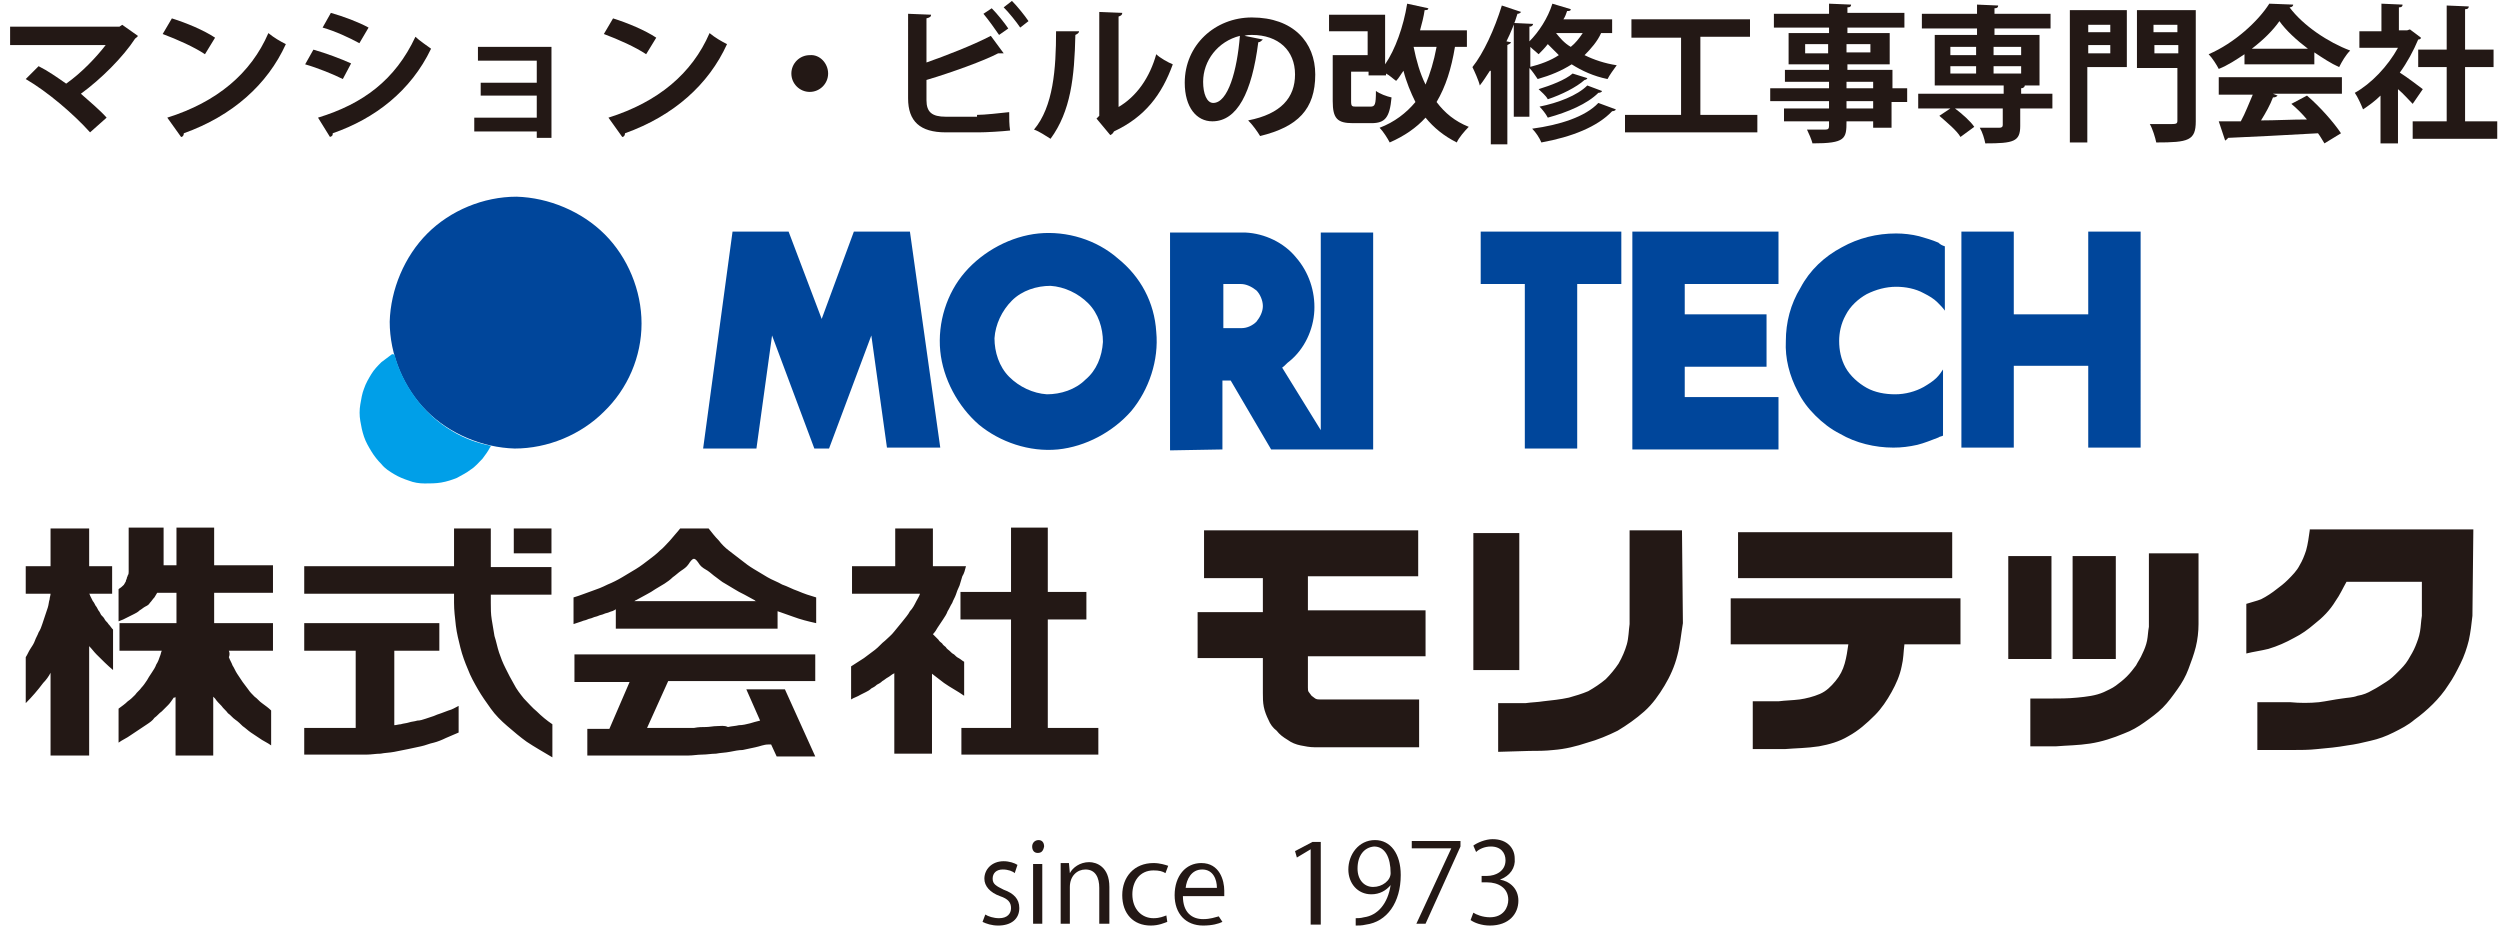 <?xml version="1.0" encoding="utf-8"?>
<!-- Generator: Adobe Illustrator 23.0.0, SVG Export Plug-In . SVG Version: 6.00 Build 0)  -->
<svg version="1.1" id="レイヤー_1" xmlns="http://www.w3.org/2000/svg" xmlns:xlink="http://www.w3.org/1999/xlink" x="0px"
	 y="0px" viewBox="0 0 272 100.7" style="enable-background:new 0 0 272 100.7;" xml:space="preserve">
<style type="text/css">
	.st0{fill-rule:evenodd;clip-rule:evenodd;fill:#00469B;}
	.st1{fill-rule:evenodd;clip-rule:evenodd;fill:#009FE8;}
	.st2{fill-rule:evenodd;clip-rule:evenodd;fill:#231815;}
	.st3{fill:#231815;}
</style>
<g>
	<path class="st0" d="M69.8,35.2c0-3.6-1.5-7.2-4-9.7c-2.5-2.5-6.1-4-9.6-4.1c-3.6,0-7.2,1.5-9.7,4c-2.5,2.5-4,6.1-4.1,9.6
		c0,3.6,1.5,7.2,4,9.7c2.5,2.5,6.1,4,9.6,4.1c3.6,0,7.2-1.5,9.7-4C68.3,42.3,69.8,38.8,69.8,35.2"/>
	<path class="st1" d="M42.9,38.5c0.9,3.4,3.2,6.6,6.3,8.4c1.3,0.8,2.7,1.3,4.2,1.6c0,0.1-0.1,0.2-0.1,0.2c-0.2,0.4-0.5,0.8-0.8,1.2
		c-0.4,0.4-0.8,0.9-1.3,1.2c-0.5,0.4-1,0.6-1.5,0.9c-0.5,0.2-1.1,0.4-1.7,0.5c-0.6,0.1-1.2,0.1-1.8,0.1c-0.6,0-1.2-0.1-1.7-0.3
		c-0.6-0.2-1.1-0.4-1.6-0.7c-0.5-0.3-1-0.6-1.4-1.1c-0.4-0.4-0.8-0.9-1.1-1.4c-0.3-0.5-0.6-1-0.8-1.6c-0.2-0.6-0.3-1.1-0.4-1.7
		c-0.1-0.6-0.1-1.2,0-1.8c0.1-0.6,0.2-1.2,0.4-1.7c0.2-0.6,0.5-1.1,0.8-1.6c0.3-0.5,0.7-0.9,1.1-1.3c0.4-0.3,0.8-0.6,1.2-0.9
		C42.7,38.6,42.8,38.6,42.9,38.5"/>
	<path class="st0" d="M79.7,25.2l-3.2,23.6h5.8l1.7-12.3l4.6,12.3h1.6l4.6-12.3l1.7,12.2h5.8L99,25.2h-6.1l-3.5,9.5l-3.6-9.5H79.7
		 M125.8,36.1c0.3,3.1-0.8,6.3-2.7,8.6c-2,2.3-5,3.9-8,4.2c-3.1,0.3-6.3-0.8-8.6-2.7c-2.3-2-3.9-5-4.2-8c-0.3-3.1,0.7-6.3,2.7-8.6
		c2-2.3,5-3.9,8-4.2c3.1-0.3,6.3,0.7,8.6,2.7C124.1,30.1,125.6,32.9,125.8,36.1 M120,37.2c0-1.5-0.5-3.1-1.6-4.2
		c-1.1-1.1-2.6-1.8-4.1-1.9c-1.5,0-3.1,0.5-4.2,1.6c-1.1,1.1-1.8,2.6-1.9,4.1c0,1.5,0.5,3.1,1.6,4.2c1.1,1.1,2.6,1.8,4.1,1.9
		c1.5,0,3.1-0.5,4.2-1.6C119.3,40.3,119.9,38.8,120,37.2 M127.3,25.3h8.2c2.1,0.1,4.2,1.1,5.5,2.7c1.4,1.6,2.1,3.7,2,5.8
		c-0.1,2.1-1.1,4.2-2.7,5.5c-0.3,0.2-0.5,0.5-0.8,0.7l4.2,6.8l0-21.5h5.7v23.6l-11.1,0l-4.4-7.5H133l0,7.5l-5.7,0.1L127.3,25.3
		 M133,30.9h2c0.6,0,1.2,0.3,1.7,0.7c0.4,0.4,0.7,1.1,0.7,1.7c0,0.6-0.3,1.2-0.7,1.7c-0.4,0.4-1,0.7-1.6,0.7h-2V30.9"/>
	<path class="st0" d="M161.1,25.2v5.7h4.8l0,17.9h5.7V30.9l4.8,0v-5.7H161.1 M177.6,25.2h15.9v5.7l-10.2,0l0,3.3l8.9,0v5.7l-8.9,0
		l0,3.3l10.2,0v5.7h-15.9V25.2L177.6,25.2 M213.4,25.1v23.6h5.7v-8.9h8.1l0,8.9h5.7V25.2l-5.7,0v9h-8.1l0-9H213.4 M211.6,26.8v7
		c-0.2-0.3-0.5-0.6-0.8-0.9c-0.4-0.4-0.9-0.7-1.5-1c-0.9-0.5-2-0.7-3-0.7c-1.1,0-2.2,0.3-3.2,0.8c-0.9,0.5-1.8,1.3-2.3,2.3
		c-0.5,0.9-0.7,1.9-0.7,2.8c0,1,0.2,2,0.7,2.9c0.5,0.9,1.4,1.7,2.3,2.2c0.9,0.5,2,0.7,3.1,0.7c1.1,0,2.2-0.3,3.1-0.8
		c0.5-0.3,1-0.6,1.4-1c0.3-0.3,0.5-0.6,0.7-0.9l0,7.2c-0.2,0.1-0.4,0.1-0.5,0.2c-0.8,0.3-1.5,0.6-2.3,0.8c-0.9,0.2-1.7,0.3-2.6,0.3
		c-2,0-4.1-0.5-5.8-1.5c-1-0.5-1.9-1.2-2.7-2c-0.8-0.8-1.4-1.6-1.9-2.6c-0.9-1.7-1.4-3.6-1.3-5.5c0-2,0.5-4,1.6-5.8
		c1-1.9,2.6-3.4,4.5-4.4c1.8-1,3.8-1.5,5.9-1.5c0.8,0,1.7,0.1,2.5,0.3c0.7,0.2,1.4,0.4,2.1,0.7C211.1,26.6,211.3,26.7,211.6,26.8"/>
</g>
<g>
	<path class="st2" d="M189.1,57.9v5h23.3v-5H189.1 M188.3,65.1v5h12.8c-0.1,0.7-0.2,1.4-0.4,2.1c-0.2,0.7-0.5,1.3-1,1.9
		c-0.5,0.6-1,1.1-1.7,1.4c-0.7,0.3-1.5,0.5-2.2,0.6c-0.8,0.1-1.5,0.1-2.3,0.2h-2.8v5.2l3.5,0c1.2-0.1,2.4-0.1,3.7-0.3
		c1.1-0.2,2.2-0.5,3.2-1.1c1.1-0.6,2-1.4,2.9-2.3c0.7-0.7,1.3-1.6,1.8-2.5c0.5-0.9,0.9-1.8,1.1-2.8c0.2-0.8,0.2-1.6,0.3-2.4h6.1v-5
		H188.3 M218.5,60.5v11.2h4.7V60.5H218.5 M225.5,60.5v11.2h4.7V60.5H225.5 M233.8,60.2v8c-0.1,0.5-0.1,1-0.2,1.5
		c-0.1,0.5-0.3,1-0.5,1.4c-0.2,0.5-0.5,0.9-0.7,1.3c-0.3,0.4-0.6,0.8-1,1.2c-0.4,0.4-0.8,0.7-1.2,1c-0.4,0.3-0.9,0.5-1.3,0.7
		c-0.9,0.4-1.9,0.5-2.9,0.6c-1,0.1-2,0.1-3,0.1l-2.1,0v5.2l2.8,0c1.2-0.1,2.4-0.1,3.7-0.3c1.3-0.2,2.5-0.6,3.7-1.1
		c0.8-0.3,1.5-0.7,2.2-1.2c0.7-0.5,1.4-1,2-1.6c0.6-0.6,1.1-1.3,1.6-2c0.5-0.7,0.9-1.4,1.2-2.2c0.3-0.8,0.6-1.6,0.8-2.4
		c0.2-0.8,0.3-1.7,0.3-2.5v-7.7H233.8 M251.3,57.7c-0.1,0.7-0.2,1.5-0.4,2.2c-0.2,0.6-0.4,1.1-0.7,1.6c-0.3,0.6-0.8,1.1-1.3,1.6
		c-0.4,0.4-0.8,0.7-1.2,1c-0.5,0.4-1.1,0.8-1.7,1.1c-0.5,0.2-1,0.3-1.6,0.5v5.4c0.8-0.2,1.6-0.3,2.4-0.5c1-0.3,1.9-0.7,2.8-1.2
		c0.8-0.4,1.5-0.9,2.2-1.5c0.9-0.7,1.7-1.5,2.3-2.5c0.5-0.7,0.8-1.4,1.2-2.1h8.2l0,3.7c-0.1,0.6-0.1,1.1-0.2,1.7
		c-0.1,0.6-0.3,1.1-0.5,1.6c-0.2,0.5-0.5,1-0.8,1.5c-0.3,0.5-0.7,0.9-1.1,1.3c-0.4,0.4-0.8,0.8-1.3,1.1c-0.5,0.3-0.9,0.6-1.5,0.9
		c-0.5,0.3-1,0.5-1.6,0.6c-0.5,0.2-1.1,0.2-1.7,0.3c-0.8,0.1-1.7,0.3-2.5,0.4c-1,0.1-2.1,0.1-3.1,0l-3.6,0v5.2l3.8,0
		c0.9,0,1.8,0,2.7-0.1c1.1-0.1,2.2-0.2,3.3-0.4c0.8-0.1,1.7-0.3,2.5-0.5c0.9-0.2,1.7-0.5,2.5-0.9c0.8-0.4,1.6-0.8,2.3-1.4
		c0.7-0.5,1.4-1.1,2-1.7c0.6-0.6,1.2-1.3,1.7-2.1c0.5-0.7,0.9-1.5,1.3-2.3c0.4-0.8,0.7-1.7,0.9-2.5c0.2-0.9,0.3-1.8,0.4-2.7l0.1-9.4
		H251.3 M131,57.9v5h6.4v3.7l-7.1,0v5l7.1,0v3.8c0,0.5,0,1,0.1,1.5c0.1,0.5,0.3,1,0.5,1.4c0.2,0.5,0.5,0.9,0.9,1.2
		c0.3,0.4,0.7,0.7,1.2,1c0.4,0.3,0.9,0.5,1.4,0.6c0.5,0.1,1,0.2,1.5,0.2l11.4,0v-5.2h-10.8c-0.2,0-0.3,0-0.5-0.1
		c-0.1-0.1-0.3-0.2-0.4-0.3c-0.1-0.1-0.2-0.3-0.3-0.4c-0.1-0.1-0.1-0.3-0.1-0.5l0-3.4l12.8,0v-5l-12.8,0v-3.7l12,0v-5H131
		 M165.3,72.9h-5V58h5V72.9 M183,57.7l-5.7,0l0,10.1c0,0,0,0.1,0,0.1c-0.1,0.7-0.1,1.5-0.3,2.2c-0.2,0.7-0.5,1.4-0.9,2.1
		c-0.4,0.6-0.9,1.2-1.4,1.7c-0.6,0.5-1.2,0.9-1.9,1.3c-0.7,0.3-1.4,0.5-2.1,0.7c-0.9,0.2-1.9,0.3-2.8,0.4c-0.6,0.1-1.2,0.1-1.9,0.2
		l-3,0l0,5.3l3.4-0.1c0.9,0,1.7,0,2.6-0.1c1.3-0.1,2.5-0.4,3.7-0.8c1.1-0.3,2.3-0.8,3.3-1.3c1-0.6,2-1.3,2.9-2.1
		c0.9-0.8,1.6-1.8,2.2-2.8c0.6-1,1.1-2.1,1.4-3.3c0.3-1.1,0.4-2.3,0.6-3.5L183,57.7 M5.5,73.2v9h4.2V70.3c0.3,0.3,0.5,0.6,0.8,0.9
		c0.6,0.6,1.2,1.2,1.8,1.7v-4.4c-0.2-0.2-0.3-0.4-0.5-0.6c-0.1-0.2-0.3-0.3-0.4-0.5c-0.1-0.2-0.2-0.3-0.4-0.5
		c-0.1-0.2-0.2-0.4-0.3-0.5c-0.1-0.2-0.2-0.4-0.3-0.5c-0.1-0.2-0.2-0.4-0.3-0.5c-0.1-0.2-0.2-0.4-0.3-0.6c0-0.1-0.1-0.2-0.1-0.2h2.5
		v-3H9.7v-4.1H5.5v4.1H2.8v3h2.7c0,0.2-0.1,0.4-0.1,0.6c-0.1,0.3-0.1,0.6-0.2,0.9C5.1,66.4,5,66.7,4.9,67c-0.1,0.3-0.2,0.6-0.3,0.9
		c-0.1,0.3-0.2,0.6-0.4,0.9c-0.1,0.3-0.3,0.6-0.4,0.9c-0.1,0.3-0.3,0.6-0.5,0.9c-0.2,0.3-0.3,0.6-0.5,0.9v5c0.7-0.7,1.3-1.4,1.9-2.2
		C5,74,5.3,73.6,5.5,73.2 M19.1,75.8v6.4h4.1v-6.4c0.1,0.1,0.1,0.1,0.2,0.2c0.2,0.3,0.4,0.5,0.7,0.8c0.2,0.3,0.5,0.5,0.7,0.8
		c0.3,0.2,0.5,0.5,0.8,0.7c0.3,0.2,0.6,0.5,0.8,0.7c0.3,0.2,0.6,0.5,0.9,0.7c0.3,0.2,0.6,0.4,0.9,0.6c0.4,0.3,0.9,0.5,1.3,0.8v-3.8
		c-0.3-0.3-0.6-0.5-1-0.8c-0.3-0.2-0.5-0.5-0.8-0.7c-0.3-0.3-0.5-0.5-0.7-0.8c-0.2-0.3-0.4-0.5-0.6-0.8c-0.2-0.3-0.4-0.6-0.6-0.9
		c-0.2-0.3-0.3-0.6-0.5-0.9c-0.1-0.3-0.3-0.6-0.4-0.9C25,71.3,25,71,24.9,70.8h4.8v-3h-6.4v-3.3h6.4v-3h-6.4v-4.1h-4.1v4.1h-1.4
		v-4.1h-3.8v0.3v0.3v0.5v0.6v0.6v0.7v0.7v0.6c0,0.2,0,0.3,0,0.5c0,0.1,0,0.3-0.1,0.4c0,0.1-0.1,0.2-0.1,0.3c0,0.1-0.1,0.2-0.1,0.3
		c0,0.1-0.1,0.2-0.1,0.2c0,0.1-0.1,0.1-0.1,0.2c0,0-0.1,0.1-0.1,0.1C13.1,64,13,64,12.9,64.1v3.5c0.2-0.1,0.3-0.1,0.5-0.2
		c0.2-0.1,0.4-0.2,0.6-0.3c0.2-0.1,0.4-0.2,0.6-0.3c0.2-0.1,0.4-0.2,0.6-0.4c0.2-0.1,0.4-0.3,0.6-0.4c0.2-0.1,0.4-0.2,0.5-0.4
		c0.2-0.2,0.3-0.4,0.5-0.6c0.1-0.2,0.2-0.3,0.3-0.5h2.1v3.3h-6.2v3h4.6c-0.1,0.2-0.1,0.4-0.2,0.6c-0.1,0.3-0.2,0.6-0.4,0.9
		c-0.1,0.3-0.3,0.6-0.5,0.9c-0.2,0.3-0.4,0.6-0.5,0.8c-0.2,0.3-0.4,0.6-0.6,0.8c-0.2,0.3-0.5,0.5-0.7,0.8c-0.3,0.3-0.5,0.5-0.8,0.7
		c-0.3,0.3-0.6,0.5-1,0.8v3.7c0.4-0.3,0.9-0.5,1.3-0.8c0.3-0.2,0.6-0.4,0.9-0.6c0.3-0.2,0.6-0.4,0.9-0.6c0.3-0.2,0.6-0.4,0.8-0.7
		c0.3-0.2,0.5-0.5,0.8-0.7c0.2-0.2,0.5-0.5,0.7-0.7c0.2-0.2,0.4-0.5,0.6-0.8C19,75.9,19.1,75.9,19.1,75.8 M53.5,57.5h-4.1v4.1H33.1
		v3h16.3v1c0,0.8,0.1,1.6,0.2,2.5c0.1,0.8,0.3,1.6,0.5,2.4c0.2,0.8,0.5,1.6,0.8,2.3c0.3,0.8,0.7,1.5,1.1,2.2
		c0.4,0.7,0.9,1.4,1.4,2.1c0.5,0.7,1.1,1.3,1.8,1.9c0.7,0.6,1.4,1.2,2.1,1.7c0.9,0.6,1.8,1.1,2.8,1.7v-3.6c-0.6-0.4-1.2-0.9-1.7-1.4
		c-0.5-0.4-0.9-0.9-1.4-1.4c-0.4-0.5-0.8-1-1.1-1.6c-0.3-0.5-0.6-1.1-0.9-1.7c-0.3-0.6-0.5-1.1-0.7-1.7c-0.2-0.6-0.3-1.2-0.5-1.8
		c-0.1-0.6-0.2-1.2-0.3-1.8c-0.1-0.6-0.1-1.2-0.1-1.8v-0.9h6.6v-3h-6.6V57.5 M42.8,70.8h5v-3H33.1v3h5.6v8.4h-5.6v2.9h5.2
		c0.5,0,1.1,0,1.6,0c0.5,0,1-0.1,1.5-0.1c0.5-0.1,1-0.1,1.5-0.2c0.5-0.1,1-0.2,1.5-0.3c0.5-0.1,0.9-0.2,1.4-0.3
		c0.5-0.1,0.9-0.3,1.4-0.4c0.4-0.1,0.9-0.3,1.3-0.5c0.5-0.2,0.9-0.4,1.4-0.6v-2.9c-0.4,0.2-0.7,0.4-1.1,0.5
		c-0.3,0.1-0.5,0.2-0.8,0.3c-0.3,0.1-0.6,0.2-0.8,0.3c-0.3,0.1-0.6,0.2-0.9,0.3c-0.3,0.1-0.6,0.2-0.9,0.2c-0.3,0.1-0.6,0.1-0.9,0.2
		c-0.3,0.1-0.6,0.1-0.9,0.2c-0.2,0-0.5,0.1-0.7,0.1V70.8 M55.9,57.5h4.1v2.7h-4.1V57.5 M67,68.4h17.6v-1.9c0.6,0.2,1.1,0.4,1.7,0.6
		c0.8,0.3,1.6,0.5,2.5,0.7V65c-0.7-0.2-1.3-0.4-2-0.7c-0.6-0.2-1.1-0.5-1.7-0.7c-0.5-0.3-1.1-0.5-1.6-0.8c-0.5-0.3-1-0.6-1.5-0.9
		c-0.5-0.3-0.9-0.6-1.4-1c-0.4-0.3-0.9-0.7-1.3-1c-0.4-0.3-0.8-0.7-1.1-1.1c-0.4-0.4-0.7-0.8-1.1-1.3H74c-0.3,0.4-0.7,0.8-1.1,1.3
		c-0.4,0.4-0.7,0.8-1.1,1.1c-0.4,0.4-0.8,0.7-1.2,1c-0.4,0.3-0.9,0.7-1.4,1c-0.5,0.3-1,0.6-1.5,0.9c-0.5,0.3-1.1,0.6-1.6,0.8
		c-0.6,0.3-1.1,0.5-1.7,0.7c-0.6,0.2-1.3,0.5-2,0.7v2.9c0.3-0.1,0.6-0.2,0.9-0.3c0.2-0.1,0.4-0.1,0.6-0.2c0.2-0.1,0.4-0.1,0.6-0.2
		c0.2-0.1,0.4-0.1,0.6-0.2c0.2-0.1,0.4-0.1,0.6-0.2c0.2-0.1,0.4-0.1,0.6-0.2c0.2-0.1,0.4-0.1,0.5-0.2c0.1,0,0.1-0.1,0.2-0.1V68.4
		 M82.3,65.4H69c0.1,0,0.1-0.1,0.2-0.1c0.4-0.2,0.7-0.4,1.1-0.6c0.4-0.2,0.7-0.4,1-0.6c0.3-0.2,0.7-0.4,1-0.6
		c0.3-0.2,0.6-0.4,0.9-0.7c0.3-0.2,0.6-0.5,0.9-0.7c0.3-0.2,0.6-0.4,0.8-0.7c0.2-0.3,0.4-0.6,0.6-0.6c0.2,0,0.4,0.3,0.6,0.6
		c0.3,0.4,0.6,0.5,0.9,0.7c0.3,0.2,0.6,0.5,0.9,0.7c0.3,0.2,0.6,0.5,1,0.7c0.3,0.2,0.7,0.4,1,0.6c0.3,0.2,0.7,0.4,1.1,0.6
		c0.4,0.2,0.7,0.4,1.1,0.6C82.2,65.4,82.2,65.4,82.3,65.4 M88.8,71.2H62.5v3h6l-2.2,5.1h-2.4v2.9h9.5c0.5,0,1,0,1.5,0
		c0.5,0,1-0.1,1.5-0.1c0.5,0,1-0.1,1.5-0.1c0.5-0.1,1-0.1,1.5-0.2c0.5-0.1,1-0.2,1.4-0.2c0.5-0.1,0.9-0.2,1.4-0.3
		c0.5-0.1,0.9-0.3,1.4-0.3c0.1,0,0.2,0,0.3,0l0.6,1.3h4.2l-3.3-7.3h-4.2l1.5,3.4c-0.4,0.1-0.8,0.2-1.1,0.3c-0.4,0.1-0.8,0.2-1.2,0.2
		c-0.4,0.1-0.8,0.1-1.2,0.2C78.8,78.9,78.4,79,78,79c-0.4,0-0.8,0.1-1.2,0.1c-0.4,0-0.8,0-1.3,0.1c-0.4,0-0.8,0-1.3,0h-3.8l2.3-5.1
		h16V71.2 M105.1,61.6h-3.6v-4.1h-4.1v4.1h-4.7v3h7.4c-0.1,0.3-0.3,0.6-0.4,0.8c-0.2,0.4-0.4,0.8-0.7,1.1c-0.2,0.4-0.5,0.7-0.8,1.1
		c-0.3,0.4-0.6,0.7-0.9,1.1c-0.3,0.4-0.7,0.7-1,1c-0.4,0.3-0.7,0.7-1.1,1c-0.4,0.3-0.8,0.6-1.2,0.9c-0.5,0.3-0.9,0.6-1.4,0.9v3.6
		c0.3-0.2,0.7-0.3,1-0.5c0.2-0.1,0.4-0.2,0.6-0.3c0.2-0.1,0.4-0.2,0.6-0.4c0.2-0.1,0.4-0.2,0.6-0.4c0.2-0.1,0.4-0.2,0.6-0.4
		c0.2-0.1,0.4-0.3,0.6-0.4c0.2-0.1,0.4-0.3,0.6-0.4c0.1,0,0.1-0.1,0.1-0.1v8.8h4.1v-8.7c0.4,0.3,0.9,0.7,1.3,1
		c0.7,0.5,1.5,0.9,2.2,1.4V72c-0.2-0.1-0.4-0.3-0.6-0.4c-0.2-0.1-0.3-0.2-0.5-0.4c-0.2-0.1-0.3-0.2-0.5-0.4
		c-0.1-0.1-0.3-0.2-0.4-0.4c-0.1-0.1-0.3-0.2-0.4-0.4c-0.1-0.1-0.3-0.2-0.4-0.4c-0.1-0.1-0.3-0.3-0.4-0.4c-0.1-0.1-0.2-0.2-0.2-0.2
		c0.2-0.2,0.4-0.5,0.5-0.7c0.2-0.3,0.4-0.6,0.6-0.9c0.2-0.3,0.4-0.6,0.5-0.9c0.2-0.3,0.3-0.6,0.5-0.9c0.1-0.3,0.3-0.6,0.4-0.9
		c0.1-0.3,0.2-0.6,0.4-1c0.1-0.3,0.2-0.7,0.3-1C104.9,62.4,105,62,105.1,61.6 M114,67.4h4.2v-3H114v-7h-4v7h-5.5v3h5.5v11.8h-5.4
		v2.9h14.9v-2.9H114V67.4"/>
</g>
<g>
	<path class="st3" d="M110.4,95c-0.2-0.2-0.7-0.4-1.3-0.4c-0.7,0-1.1,0.4-1.1,1c0,0.6,0.4,0.8,1.2,1.2c1.1,0.4,1.7,1,1.7,2
		c0,1.2-0.9,1.9-2.3,1.9c-0.7,0-1.3-0.2-1.7-0.4l0.3-0.8c0.3,0.2,0.9,0.4,1.5,0.4c0.9,0,1.3-0.5,1.3-1.1c0-0.6-0.3-1-1.2-1.3
		c-1.1-0.4-1.7-1.1-1.7-1.9c0-1,0.8-1.9,2.1-1.9c0.6,0,1.2,0.2,1.5,0.4L110.4,95z"/>
	<path class="st3" d="M112.9,92.8c-0.4,0-0.6-0.3-0.6-0.7c0-0.4,0.3-0.7,0.7-0.7c0.4,0,0.6,0.3,0.6,0.7
		C113.5,92.6,113.3,92.8,112.9,92.8z M113.4,100.5h-1V94h1V100.5z"/>
	<path class="st3" d="M120.6,100.5h-1v-3.9c0-1.1-0.4-2-1.5-2c-0.9,0-1.7,0.7-1.7,1.9v4h-1v-4.9c0-0.7,0-1.2,0-1.7h0.9l0.1,1.1h0
		c0.3-0.6,1.1-1.2,2.1-1.2c0.8,0,2.2,0.5,2.2,2.7V100.5z"/>
	<path class="st3" d="M127,100.3c-0.3,0.1-0.9,0.4-1.8,0.4c-1.9,0-3.1-1.3-3.1-3.3c0-2,1.3-3.5,3.4-3.5c0.7,0,1.3,0.2,1.6,0.3
		l-0.3,0.8c-0.3-0.2-0.7-0.3-1.3-0.3c-1.5,0-2.3,1.2-2.3,2.6c0,1.6,1,2.6,2.3,2.6c0.7,0,1.1-0.2,1.4-0.3L127,100.3z"/>
	<path class="st3" d="M133,100.3c-0.4,0.2-1.1,0.4-2.1,0.4c-1.9,0-3.1-1.3-3.1-3.3c0-2.1,1.2-3.5,2.9-3.5c2,0,2.5,1.9,2.5,3
		c0,0.2,0,0.4,0,0.6h-4.5c0,1.8,1,2.5,2.2,2.5c0.8,0,1.3-0.2,1.7-0.3L133,100.3z M132.4,96.6c0-0.9-0.4-2-1.6-2
		c-1.2,0-1.7,1.1-1.8,2H132.4z"/>
	<path class="st3" d="M142.6,100.5v-8.1h0l-1.5,0.9l-0.2-0.7l1.9-1h0.9v9H142.6z"/>
	<path class="st3" d="M151.3,96.3c-0.5,0.6-1.2,1-2.1,1c-1.5,0-2.5-1.2-2.5-2.7c0-1.6,1.1-3.2,2.9-3.2c1.7,0,2.8,1.5,2.8,3.8
		c0,3-1.5,5.1-3.8,5.4c-0.4,0.1-0.8,0.1-1.1,0.1v-0.8c0.3,0,0.5,0,0.9-0.1C149.9,99.6,151,98.3,151.3,96.3L151.3,96.3z M147.7,94.5
		c0,1.2,0.7,2,1.7,2c1,0,1.9-0.7,1.9-1.5c0-1.7-0.6-2.9-1.8-2.9C148.4,92.2,147.7,93.1,147.7,94.5z"/>
	<path class="st3" d="M153.6,91.5h5.3v0.6l-3.8,8.4h-1l3.8-8.2v0h-4.3V91.5z"/>
	<path class="st3" d="M163.2,95.7c1.1,0.2,2,1,2,2.3c0,1.4-1,2.7-3.1,2.7c-0.9,0-1.7-0.3-2.1-0.6l0.3-0.8c0.3,0.2,1,0.5,1.8,0.5
		c1.5,0,2-1.1,2-1.9c0-1.3-1.1-1.9-2.3-1.9h-0.6v-0.7h0.6c0.9,0,2-0.5,2-1.7c0-0.8-0.5-1.5-1.6-1.5c-0.7,0-1.3,0.3-1.6,0.6l-0.3-0.7
		c0.4-0.3,1.3-0.7,2.1-0.7c1.6,0,2.4,1,2.4,2.1C164.9,94.4,164.3,95.3,163.2,95.7L163.2,95.7z"/>
</g>
<g>
	<path class="st3" d="M15,3.9c0,0.1-0.2,0.2-0.3,0.3c-1.3,2-3.7,4.4-5.9,6c0.9,0.8,2.1,1.8,2.8,2.6l-1.8,1.6c-1.8-2-4.6-4.4-7-5.8
		l1.4-1.4c1,0.5,2,1.2,3,1.9c1.7-1.2,3.3-2.9,4.3-4.2H1.1V2.9H13l0.3-0.2L15,3.9z"/>
	<path class="st3" d="M18.7,2c1.6,0.5,3.5,1.3,4.7,2.1l-1.1,1.8c-1.2-0.8-3-1.6-4.6-2.2L18.7,2z M18.2,12.8c5.4-1.7,9.1-4.8,11-9.2
		c0.6,0.5,1.3,0.9,1.9,1.2c-2,4.4-5.8,7.8-11.1,9.7c0,0.2-0.1,0.4-0.3,0.4L18.2,12.8z"/>
	<path class="st3" d="M34.1,5.4c1.4,0.4,3,1,4.1,1.5l-0.9,1.7c-1-0.5-2.7-1.2-4.1-1.6L34.1,5.4z M34.6,12.8C39.5,11.3,43,8.7,45.2,4
		c0.4,0.4,1.3,1,1.7,1.3c-2.2,4.6-6.1,7.6-10.7,9.2c0,0.2,0,0.3-0.3,0.4L34.6,12.8z M36,1.4c1.4,0.4,3,1,4.1,1.6l-1,1.7
		c-1.1-0.6-2.6-1.3-4-1.7L36,1.4z"/>
	<path class="st3" d="M60,5.1V15h-1.6v-0.7h-6.8v-1.5h6.8v-2.4h-6.1V9h6.1V6.6H52V5.1H60z"/>
	<path class="st3" d="M66.7,2c1.6,0.5,3.5,1.3,4.7,2.1l-1.1,1.8c-1.2-0.8-3-1.6-4.6-2.2L66.7,2z M66.2,12.8c5.4-1.7,9.1-4.8,11-9.2
		c0.6,0.5,1.3,0.9,1.9,1.2c-2,4.4-5.8,7.8-11.1,9.7c0,0.2-0.1,0.4-0.3,0.4L66.2,12.8z"/>
	<path class="st3" d="M90.1,8c0,1.1-0.9,2-2,2c-1.1,0-2-0.9-2-2s0.9-2,2-2C89.2,5.9,90.1,6.9,90.1,8z"/>
	<path class="st3" d="M106.3,12.5c0.8,0,2.6-0.2,3.5-0.3c0,0.7,0,1.4,0.1,2c-0.9,0.1-2.6,0.2-3.4,0.2h-3.6c-2.8,0-4.1-1.2-4.1-3.7
		V1.5l2.5,0.1c0,0.2-0.1,0.3-0.5,0.4v4.8c2-0.7,5.1-1.9,7-2.9l1.4,1.9c-0.1,0-0.2,0-0.3,0c-0.1,0-0.2,0-0.3,0
		c-1.5,0.8-5.1,2.1-7.8,2.9v2.2c0,1.3,0.6,1.8,2.1,1.8H106.3z M107.9,0.9c0.6,0.6,1.4,1.6,1.8,2.2l-1,0.7c-0.4-0.6-1.2-1.7-1.7-2.3
		L107.9,0.9z M110.1,0.1c0.6,0.6,1.4,1.6,1.8,2.2L111,3c-0.4-0.6-1.2-1.6-1.8-2.2L110.1,0.1z"/>
	<path class="st3" d="M117.4,3.4c0,0.2-0.2,0.3-0.4,0.4c-0.1,4.6-0.5,8.3-2.7,11.3c-0.5-0.3-1.2-0.8-1.8-1c2.1-2.5,2.4-6.6,2.4-10.7
		L117.4,3.4z M121.6,11.7c2.1-1.2,3.5-3.3,4.2-5.8c0.4,0.4,1.3,0.9,1.8,1.1c-1.2,3.3-3,5.7-6.4,7.3c-0.1,0.2-0.2,0.3-0.4,0.4
		l-1.5-1.8l0.3-0.3V1.3l2.5,0.1c0,0.2-0.1,0.3-0.4,0.4V11.7z"/>
	<path class="st3" d="M137.4,4.3c-0.1,0.1-0.3,0.3-0.5,0.3c-0.7,5.5-2.3,8.6-5,8.6c-1.7,0-3-1.5-3-4.2c0-4.1,3.3-7.1,7.3-7.1
		c4.5,0,6.9,2.7,6.9,6.2c0,3.8-1.9,5.7-6,6.7c-0.3-0.5-0.8-1.2-1.3-1.7c3.6-0.7,5.1-2.5,5.1-5c0-2.6-1.8-4.3-4.7-4.3
		c-0.3,0-0.5,0-0.8,0.1L137.4,4.3z M134.9,3.9c-2.4,0.6-4,2.7-4,5c0,1.3,0.4,2.3,1.1,2.3C133.6,11.2,134.6,7.7,134.9,3.9z"/>
	<path class="st3" d="M159.6,5.1h-1.3c-0.4,2.4-1,4.3-2,6c0.9,1.2,2,2.1,3.5,2.7c-0.4,0.4-1.1,1.2-1.3,1.7c-1.4-0.7-2.5-1.6-3.4-2.7
		c-1,1.1-2.3,2-3.9,2.7c-0.2-0.4-0.7-1.2-1.1-1.6c1.6-0.6,2.9-1.6,3.9-2.8c-0.5-1-1-2.2-1.3-3.4c-0.3,0.4-0.5,0.8-0.8,1.1
		c-0.3-0.2-0.7-0.6-1.1-0.8v0.2h-1.9V7.8h-1.9V11c0,0.6,0.1,0.6,0.6,0.6h1.5c0.5,0,0.6-0.2,0.6-1.7c0.4,0.3,1.2,0.6,1.7,0.7
		c-0.2,2.2-0.7,2.8-2.2,2.8h-2c-1.7,0-2.2-0.5-2.2-2.4v-5h3.8V3.4h-4.2V1.6h6.1v5.4c1.1-1.6,2-4.1,2.4-6.6l2.3,0.5
		c0,0.2-0.2,0.2-0.4,0.2c-0.1,0.7-0.3,1.5-0.5,2.2h5.1V5.1z M153.8,5.1L153.8,5.1c0.3,1.5,0.7,2.9,1.3,4.1c0.5-1.2,0.9-2.5,1.2-4.1
		H153.8z"/>
	<path class="st3" d="M162.1,7.7c-0.4,0.6-0.7,1.1-1.1,1.6c-0.1-0.5-0.6-1.6-0.8-2c1.2-1.5,2.4-4.1,3.2-6.7l2.1,0.7
		c-0.1,0.1-0.2,0.2-0.4,0.2c-0.3,1-0.7,2-1.2,3l0.5,0.1c0,0.1-0.2,0.2-0.4,0.3v10.8h-1.8V7.7z M175.4,3.6h-1.2
		c-0.4,0.9-1.1,1.7-1.8,2.4c1,0.5,2.2,0.9,3.5,1.1c-0.3,0.4-0.8,1.1-1,1.5c-1.5-0.3-2.8-0.9-3.9-1.6c-1.1,0.7-2.3,1.2-3.7,1.6
		c-0.2-0.3-0.6-0.9-0.9-1.2v5.3h-1.7V2.5l2.1,0.1c0,0.1-0.1,0.3-0.4,0.3v1.6c1-1,2-2.5,2.5-4.1l2,0.6c0,0.2-0.2,0.2-0.4,0.2
		c-0.1,0.3-0.2,0.6-0.4,0.9h5.3V3.6z M166.4,7.3c1.2-0.3,2.3-0.7,3.2-1.3c-0.4-0.4-0.8-0.8-1.2-1.2c-0.3,0.4-0.7,0.8-1,1.1
		c-0.2-0.2-0.6-0.5-0.9-0.8V7.3z M175.8,11.9c0,0.1-0.2,0.2-0.4,0.2c-1.6,1.7-4.4,2.8-7.7,3.4c-0.2-0.5-0.6-1.1-1-1.5
		c3-0.4,5.8-1.3,7.2-2.8L175.8,11.9z M172.7,8.5c0,0.1-0.2,0.2-0.3,0.2c-0.9,0.8-2.5,1.6-4,2.1c-0.2-0.4-0.7-0.8-1-1.1
		c1.3-0.4,2.9-1,3.7-1.7L172.7,8.5z M174.3,9.9c0,0.1-0.2,0.2-0.4,0.2c-1.2,1.2-3.3,2.1-5.5,2.7c-0.2-0.4-0.6-0.9-0.9-1.2
		c2-0.4,4.1-1.2,5.2-2.3L174.3,9.9z M169.3,3.6c0.4,0.5,0.9,1.1,1.6,1.5c0.5-0.4,0.9-0.9,1.3-1.5H169.3z"/>
	<path class="st3" d="M185,12.5h6.2v1.9h-14.4v-1.9h6.1V4.1h-5.4V2.1h12.9v1.9H185V12.5z"/>
	<path class="st3" d="M207.5,9.6v1.5h-1.7v2.8h-2v-0.7h-2.9c0,1.9-0.1,2.4-3.7,2.4c-0.1-0.4-0.4-1.1-0.6-1.5c0.8,0,1.7,0,2,0
		c0.3,0,0.4-0.1,0.4-0.4v-0.5h-4.9v-1.4h4.9v-0.8h-6.4V9.6h6.4V8.9h-4.8V7.6h4.8V7h-4.4V3.6h4.4V3h-6V1.5h6V0.4l2.4,0.1
		c0,0.2-0.1,0.3-0.4,0.3v0.6h6.2V3h-6.2v0.6h4.6V7h-4.6v0.6h4.9v2H207.5z M196.4,5.8h2.5V4.8h-2.5V5.8z M203.5,4.8h-2.6v0.9h2.6V4.8
		z M200.9,8.9v0.7h2.9V8.9H200.9z M203.8,11.8v-0.8h-2.9v0.8H203.8z"/>
	<path class="st3" d="M223.3,10.2v1.6h-3.5v1.9c0,1.7-0.7,1.9-3.8,1.9c-0.1-0.5-0.3-1.2-0.6-1.7c0.9,0,1.9,0,2.1,0
		c0.3,0,0.4-0.1,0.4-0.3v-1.8h-5.2c0.8,0.6,1.7,1.4,2.1,2l-1.5,1.1c-0.4-0.7-1.5-1.6-2.3-2.3l1.2-0.8h-3.5v-1.6h9.3V9.3h-7.5V3.8
		h4.6V3.1h-6V1.5h6V0.5l2.3,0.1c0,0.2-0.1,0.3-0.4,0.3v0.6h6.1v1.6h-6.1v0.7h4.9v5.5h-1.6c0,0.1-0.1,0.3-0.4,0.3v0.6H223.3z
		 M212.2,5.1V6h2.8V5.1H212.2z M212.2,7.2V8h2.8V7.2H212.2z M219.9,5.1h-3V6h3V5.1z M219.9,8V7.2h-3V8H219.9z"/>
	<path class="st3" d="M231.4,1.1v6.2h-4.3v8.2h-1.9V1.1H231.4z M229.6,2.7h-2.4v0.8h2.4V2.7z M227.2,5.8h2.4V4.9h-2.4V5.8z
		 M238.9,1.1v12.1c0,2.1-0.8,2.3-4.3,2.3c-0.1-0.5-0.4-1.5-0.7-2c0.7,0,1.4,0,2,0c0.9,0,1,0,1-0.4V7.4h-4.4V1.1H238.9z M236.9,2.7
		h-2.6v0.8h2.6V2.7z M234.4,5.8h2.6V4.9h-2.6V5.8z"/>
	<path class="st3" d="M244.2,7.1V5.9c-0.9,0.6-1.8,1.2-2.8,1.6c-0.2-0.4-0.7-1.2-1.1-1.6c2.8-1.2,5.4-3.6,6.6-5.5l2.6,0.1
		c0,0.2-0.2,0.3-0.4,0.3c1.5,2,4.2,3.8,6.6,4.7c-0.5,0.5-0.9,1.2-1.2,1.8c-0.9-0.4-1.8-1-2.7-1.6v1.3H244.2z M241.4,10.2V8.4h13.4
		v1.8h-7.5l0.5,0.2c-0.1,0.1-0.2,0.2-0.5,0.2c-0.3,0.8-0.8,1.7-1.3,2.5c1.6,0,3.3-0.1,5-0.1c-0.5-0.6-1.1-1.2-1.7-1.7l1.7-0.9
		c1.4,1.2,2.9,2.9,3.7,4.1l-1.8,1.1c-0.2-0.3-0.4-0.7-0.7-1.1c-3.6,0.2-7.3,0.4-9.8,0.5c0,0.1-0.2,0.2-0.3,0.3l-0.7-2.1
		c0.7,0,1.5,0,2.4,0c0.5-0.9,0.9-2,1.3-2.9H241.4z M251.1,5.3c-1.2-0.9-2.4-2-3.1-3c-0.7,1-1.7,2-3,3H251.1z"/>
	<path class="st3" d="M263.4,4.1c0,0.1-0.1,0.2-0.3,0.2c-0.5,1.2-1.2,2.5-2,3.6c0.8,0.5,2.1,1.5,2.5,1.8l-1.1,1.6
		c-0.4-0.4-1-1.1-1.6-1.6v5.9H259v-5.2c-0.6,0.6-1.3,1.1-1.9,1.5c-0.2-0.5-0.6-1.4-0.9-1.8c1.8-1,3.6-2.9,4.7-4.9h-4.2V3.4h2.4v-3
		l2.3,0.1c0,0.2-0.1,0.3-0.4,0.3v2.5h0.9l0.3-0.1L263.4,4.1z M268.3,13.2h3.4v1.9h-9.2v-1.9h3.7V7.3h-3.1V5.4h3.1V0.6l2.4,0.1
		c0,0.2-0.1,0.3-0.4,0.3v4.4h3.1v1.9h-3.1V13.2z"/>
</g>
</svg>
